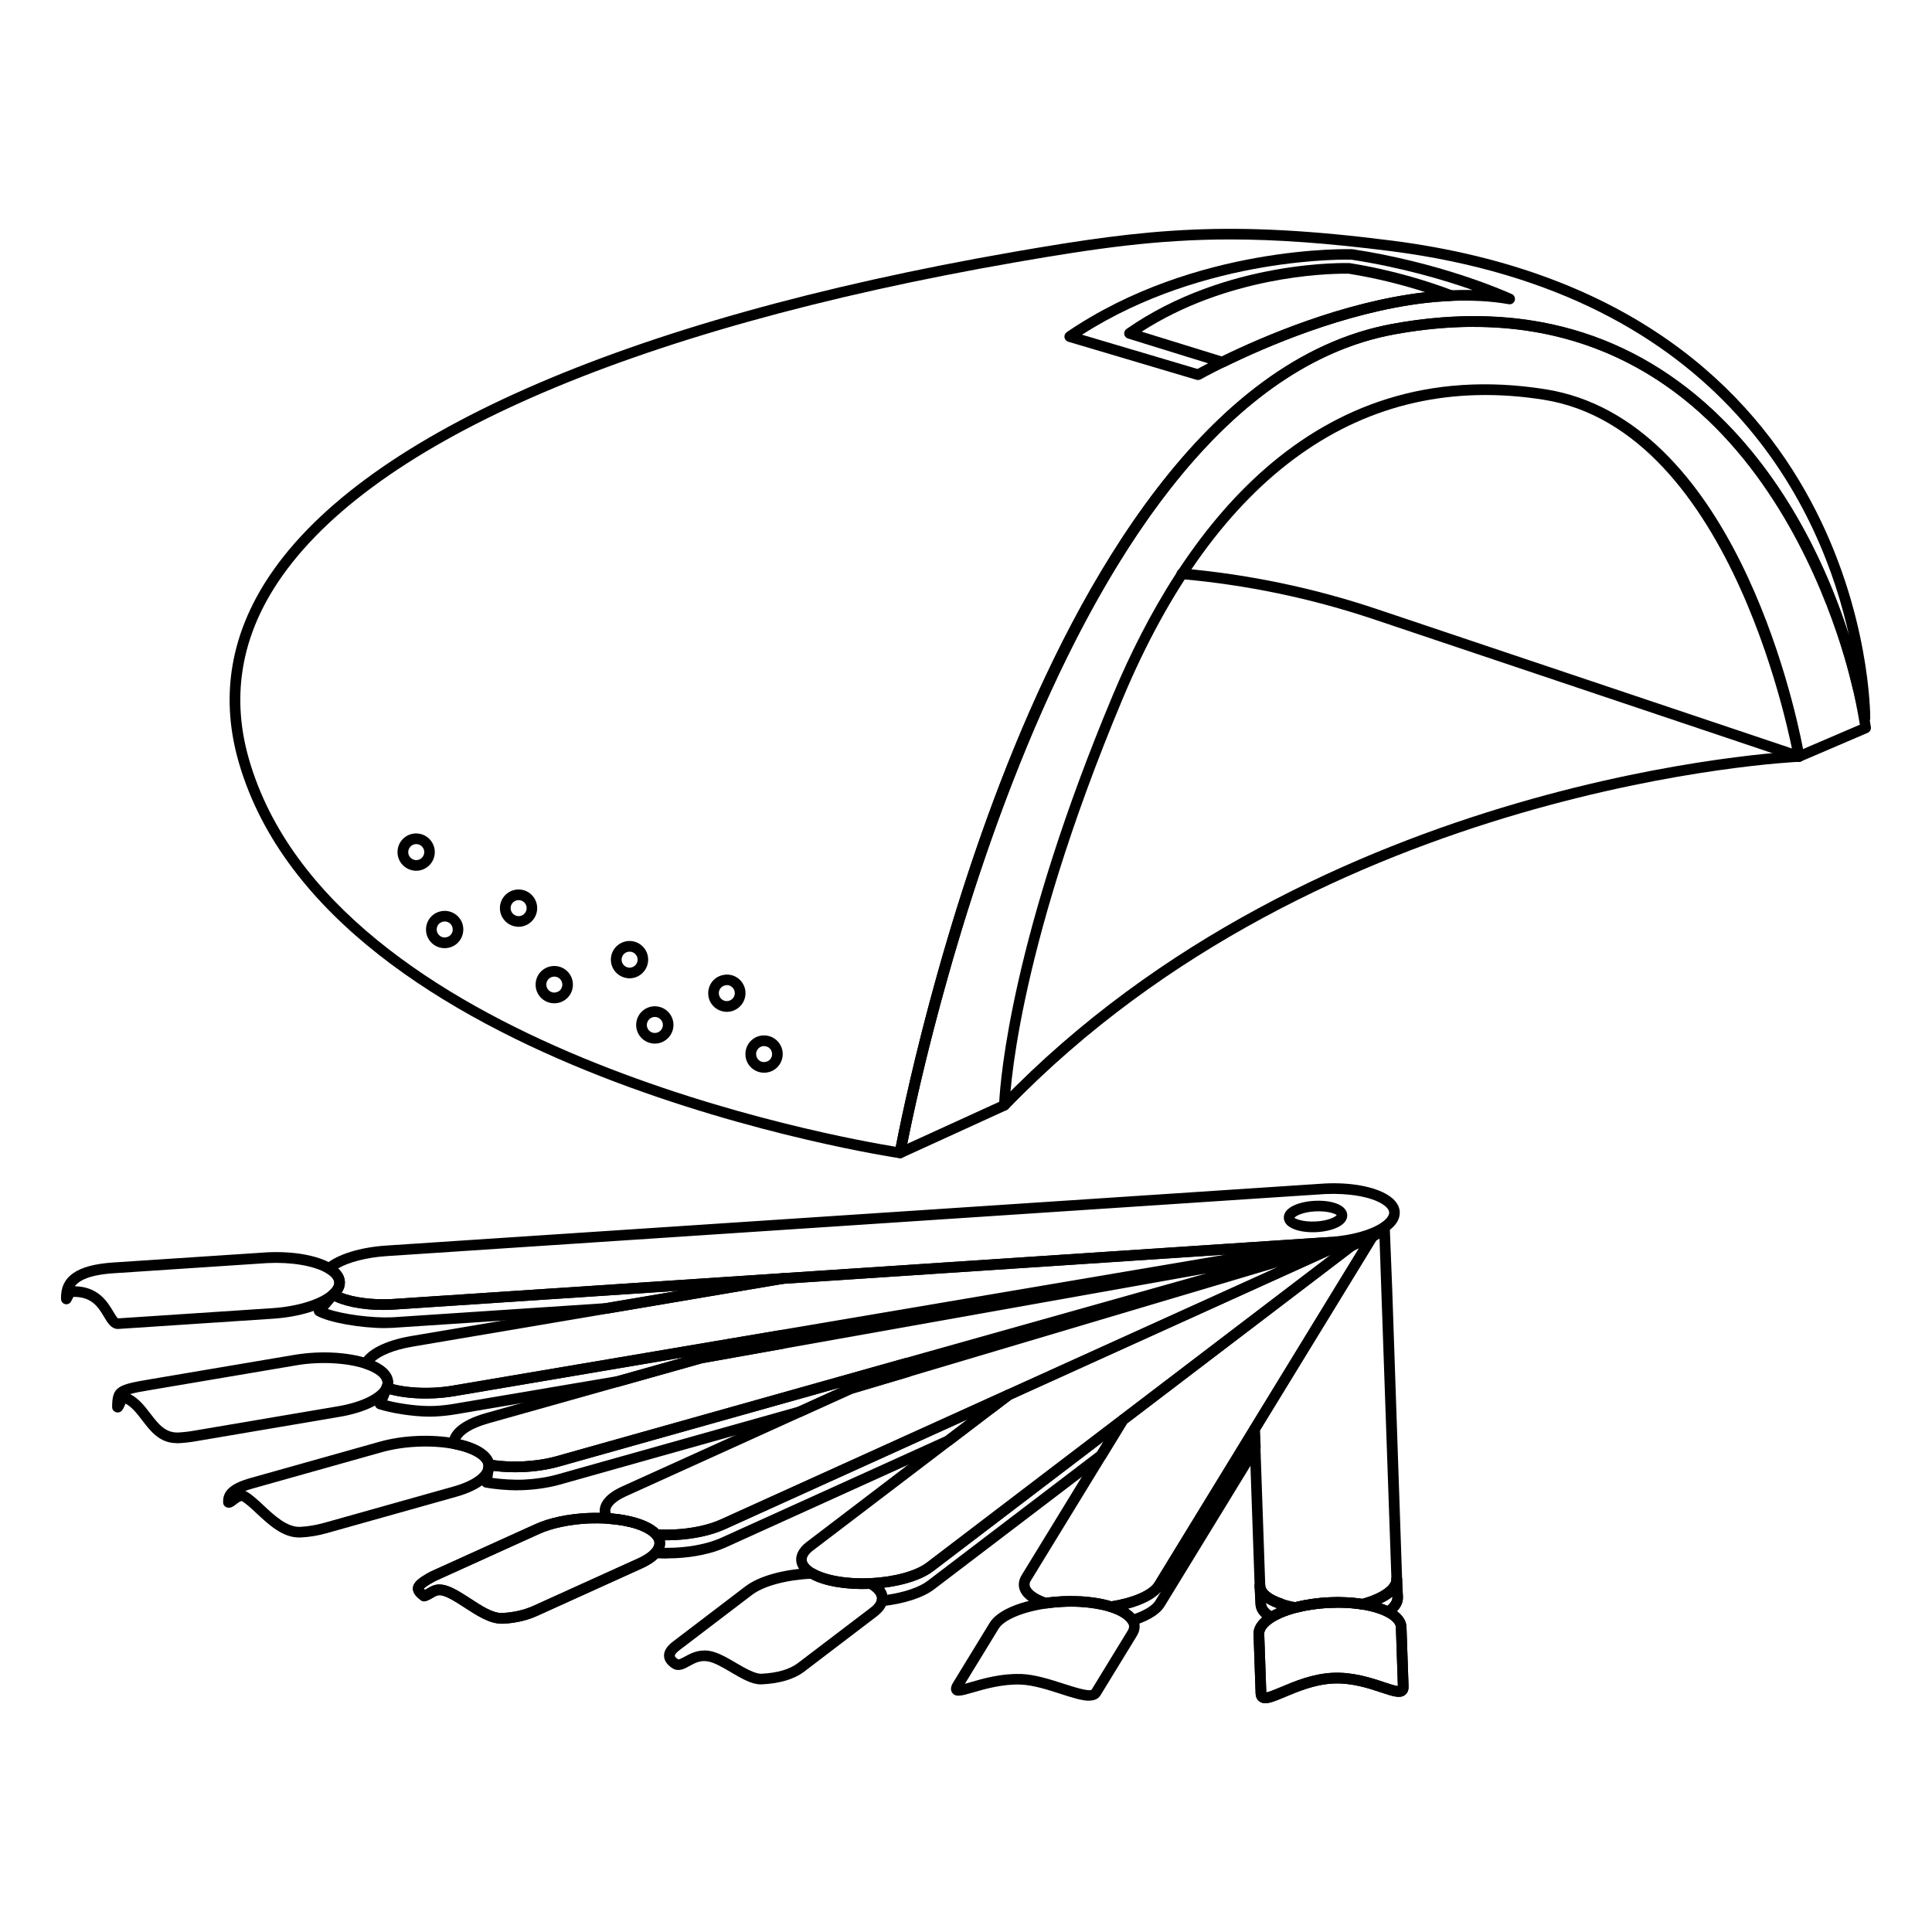 <?xml version="1.0" encoding="UTF-8"?> <svg xmlns="http://www.w3.org/2000/svg" xmlns:xlink="http://www.w3.org/1999/xlink" id="_Слой_1" data-name="Слой 1" viewBox="0 0 300 300"> <defs> <style> .cls-1 { fill: #5c5b61; } .cls-2 { clip-path: url(#clippath-2); } .cls-3 { isolation: isolate; } .cls-4 { fill: #115b6d; } .cls-5 { clip-path: url(#clippath-1); } .cls-6 { clip-path: url(#clippath-4); } .cls-7 { fill: #7a7981; } .cls-8 { fill: #a09fa9; } .cls-9 { clip-path: url(#clippath); } .cls-10 { fill: none; } .cls-11 { clip-path: url(#clippath-3); } .cls-12 { fill: #919099; } .cls-13 { fill: #bebdc9; } </style> <clipPath id="clippath"> <path class="cls-10" d="m52.85,201.73s0-.11,0-.16c-.04-.89-.09-1.78-.13-2.66,0,.06.02.12.02.18l.14,2.83c0-.06,0-.12-.02-.18Z"></path> </clipPath> <clipPath id="clippath-1"> <path class="cls-10" d="m214.34,191.21l.14,2.83s-.01.07-.02.1l-.14-2.83s.02-.07.02-.1Z"></path> </clipPath> <clipPath id="clippath-2"> <path class="cls-10" d="m59.84,216.24s0-.11,0-.16c-.04-.89-.09-1.78-.13-2.66.34.4.51.81.53,1.22l.14,2.83c-.02-.41-.19-.82-.53-1.22Z"></path> </clipPath> <clipPath id="clippath-3"> <path d="m197.38,251.97c-.14,0-.29-.04-.42-.11-1.61-.95-1.98-2.03-2.01-2.76l-.14-2.76s0-.05,0-.07c-.02-.45.34-.84.79-.86.53-.02.84.33.86.78v.04c.05.72,1.04,1.47,2.66,2.01.43.15.67.62.52,1.05-.15.43-.61.67-1.05.52-.78-.26-1.45-.57-2-.93v.13c.03.63.76,1.15,1.2,1.41.39.23.53.74.29,1.13-.15.26-.43.41-.71.41Z"></path> </clipPath> <clipPath id="clippath-4"> <path d="m215.61,251.08c-.26,0-.51-.12-.67-.34-.27-.37-.18-.89.19-1.15.71-.51,1.09-1.05,1.08-1.51v-.16c-1.01.8-2.49,1.48-4.38,1.99-.44.12-.9-.14-1.02-.58-.12-.44.14-.9.58-1.02,3.25-.89,4.7-2.21,4.67-3.07-.02-.45.34-.84.79-.86.52.03.84.33.86.78l.14,2.83c.03.74-.26,1.83-1.76,2.92-.15.1-.32.16-.48.16Z"></path> </clipPath> </defs> <path d="m155.96,172.44c-.21,0-.41-.08-.57-.23-.33-.32-.34-.84-.02-1.17,49.25-50.99,123.21-54.38,123.95-54.4.45.02.84.34.86.79.02.46-.34.84-.79.86-.74.03-74.04,3.4-122.82,53.9-.16.17-.38.25-.59.25Z"></path> <path d="m279.34,118.29c-.09,0-.18-.01-.26-.04l-65.77-22.09c-9.66-3.24-19.71-5.34-29.87-6.24-.46-.04-.79-.44-.75-.9.04-.46.47-.78.9-.75,10.28.91,20.46,3.03,30.25,6.32l65.77,22.09c.43.15.67.61.52,1.05-.12.35-.44.56-.78.56Z"></path> <path d="m139.76,179.84c-.18,0-.36-.06-.51-.17-.24-.19-.36-.5-.31-.8.05-.3,5.43-29.86,17.53-60.28,11.22-28.2,30.68-62.95,59.7-68.29,16.8-3.09,31.58-.2,43.94,8.58,18.26,12.97,27.67,36.41,30.4,54.02.06.37-.15.74-.49.89l-10.36,4.44c-.23.1-.5.09-.72-.03-.22-.12-.38-.34-.42-.59-.09-.51-9.02-50.82-38.83-55.54-28.16-4.47-50.76,11.6-65.37,46.45-17.01,40.57-17.54,62.9-17.55,63.12,0,.32-.19.61-.48.74l-16.2,7.4c-.11.05-.23.07-.34.07ZM228.8,50.76c-3.97,0-8.08.39-12.32,1.17-50.82,9.35-72.84,111.72-75.6,125.68l14.28-6.52c.19-3.63,1.95-25.74,17.66-63.21,10.42-24.85,30.53-53.25,67.15-47.44,28.92,4.59,38.56,48.35,40.01,55.87l8.82-3.78c-2.8-17.2-12-39.78-29.62-52.29-8.87-6.3-19.05-9.47-30.37-9.47Z"></path> <path d="m112.86,157.12h-.06c-.77-.02-1.5-.34-2.03-.89-.54-.56-.82-1.29-.8-2.07.02-.77.33-1.49.89-2.03.56-.54,1.3-.79,2.07-.8,1.6.03,2.87,1.36,2.83,2.96h0c-.04,1.58-1.33,2.83-2.9,2.83Zm0-4.14c-.32,0-.62.12-.86.34-.24.23-.38.54-.38.87,0,.33.11.64.34.88.23.24.54.38.87.38h.03c.67,0,1.23-.54,1.24-1.22.01-.68-.53-1.25-1.22-1.27h-.03Zm2.07,1.29h.02-.02Z"></path> <path d="m86.07,155.79h-.07c-1.6-.03-2.87-1.36-2.83-2.96.02-.78.33-1.5.89-2.03.56-.54,1.3-.81,2.07-.8,1.6.03,2.87,1.36,2.83,2.96h0c-.02.78-.33,1.5-.89,2.03-.54.52-1.25.8-2,.8Zm0-4.14c-.32,0-.62.12-.86.34-.24.23-.37.54-.38.87-.01.68.53,1.25,1.22,1.27.32-.02.65-.11.89-.34.24-.23.37-.54.38-.87,0-.33-.12-.65-.35-.89-.23-.24-.54-.38-.87-.38h-.03Zm2.07,1.29h.02-.02Z"></path> <path d="m69.05,147.23h-.07c-1.6-.03-2.87-1.36-2.83-2.96.02-.77.33-1.5.89-2.03.56-.54,1.29-.8,2.07-.8.77.02,1.49.33,2.03.89.54.56.82,1.29.8,2.07-.02.77-.33,1.49-.89,2.03-.54.52-1.25.8-2,.8Zm0-4.14c-.32,0-.62.12-.86.34-.24.23-.37.54-.38.87,0,.33.11.65.35.89.23.24.54.38.87.38.33-.01.65-.11.89-.34.24-.23.38-.54.38-.87h0c0-.33-.11-.65-.34-.89-.23-.24-.54-.38-.87-.38h-.03Z"></path> <path d="m118.65,166.57h-.07c-.77-.02-1.49-.33-2.03-.89-.54-.56-.82-1.29-.8-2.07.03-1.6,1.36-2.88,2.96-2.83,1.6.04,2.87,1.36,2.83,2.96-.02.77-.33,1.49-.89,2.03-.54.52-1.25.8-2,.8Zm0-4.14c-.32,0-.63.12-.86.35-.24.23-.38.54-.38.87,0,.33.11.65.34.89.23.24.54.38.87.38.32-.02.65-.11.89-.34.24-.23.38-.54.38-.87h0c0-.33-.11-.65-.34-.89-.23-.24-.54-.37-.87-.38h-.03Z"></path> <path d="m101.68,162.05c-.13,0-.26,0-.39-.03-1.58-.21-2.7-1.67-2.48-3.25.1-.77.5-1.45,1.11-1.92.62-.47,1.37-.67,2.14-.57.77.1,1.45.5,1.92,1.11.47.61.67,1.38.57,2.14-.1.77-.5,1.45-1.11,1.92-.51.39-1.12.6-1.75.6Zm0-4.14c-.27,0-.53.09-.75.26-.26.2-.43.49-.48.82h0c-.09.68.39,1.31,1.07,1.4.32.03.66-.04.92-.25.26-.2.43-.49.48-.82.04-.33-.04-.66-.25-.92-.2-.26-.49-.43-.82-.48-.05,0-.11,0-.16,0Zm-2.05.97h.02-.02Z"></path> <path d="m64.63,135.21c-.13,0-.26,0-.39-.03-.77-.1-1.45-.5-1.92-1.11-.47-.61-.67-1.38-.57-2.14.1-.77.5-1.45,1.11-1.92.61-.47,1.37-.67,2.14-.57,1.58.21,2.7,1.67,2.49,3.25-.1.77-.5,1.45-1.11,1.92-.51.39-1.12.6-1.75.6Zm0-4.14c-.27,0-.53.09-.75.26-.26.2-.43.49-.48.82-.04.33.04.66.25.92.2.26.49.43.82.48.33.04.65-.04.92-.25.26-.2.43-.49.48-.82.09-.68-.39-1.31-1.07-1.4-.06,0-.11,0-.17,0Z"></path> <path d="m80.53,143.91c-.13,0-.26,0-.39-.03-.77-.1-1.45-.5-1.92-1.11-.47-.61-.67-1.38-.57-2.14.21-1.58,1.67-2.69,3.25-2.49,1.58.21,2.7,1.67,2.49,3.25-.1.77-.5,1.45-1.11,1.92-.51.39-1.12.6-1.75.6Zm0-4.14c-.61,0-1.15.46-1.23,1.08-.04.33.04.66.25.92.2.26.49.43.82.48.33.04.65-.04.92-.25.26-.2.43-.49.48-.82.09-.68-.39-1.31-1.07-1.4-.05,0-.11,0-.16,0Z"></path> <path d="m97.76,151.91c-.13,0-.26,0-.39-.03-.77-.1-1.45-.5-1.92-1.11-.47-.61-.67-1.38-.57-2.14.21-1.58,1.67-2.69,3.25-2.49.77.1,1.45.5,1.92,1.11.47.61.67,1.38.57,2.14-.1.77-.5,1.45-1.11,1.92-.51.39-1.12.6-1.75.6Zm0-4.14c-.61,0-1.15.46-1.23,1.08-.04.33.04.66.25.92.2.26.49.43.82.48.32.03.66-.04.92-.25.26-.2.43-.49.48-.82.04-.33-.04-.66-.25-.92-.2-.26-.49-.43-.82-.48-.05,0-.11,0-.16,0Z"></path> <path d="m186.04,59.01c-.08,0-.16-.01-.24-.03l-19.93-5.92c-.31-.09-.53-.35-.58-.67-.05-.31.09-.63.35-.81,19.99-13.64,44.1-12.89,44.34-12.89,13.29,2.02,22.97,6.16,24.77,6.97.38.17.58.6.46,1-.12.4-.52.65-.92.58-1.42-.25-2.87-.41-4.31-.49-1.6-.08-3.14-.09-4.59-.02-1.24.05-2.58.15-3.98.31l-.2.02c-12.43,1.48-24.78,6.85-31.03,9.92-.03.01-.06.03-.1.04-2.27,1.11-3.61,1.88-3.63,1.88-.13.07-.27.11-.41.11Zm-18-7.03l17.9,5.31c.54-.29,1.74-.94,3.49-1.8.03-.01.06-.03.09-.04,6.37-3.12,18.87-8.54,31.52-10.04l.2-.02c1.42-.16,2.8-.27,4.07-.32,1.07-.05,2.18-.06,3.34-.04-4.37-1.54-10.96-3.5-18.83-4.71-.15,0-22.56-.67-41.78,11.64Z"></path> <path d="m189.81,57.06c-.08,0-.18-.01-.26-.04l-14.41-4.46c-.3-.09-.52-.35-.57-.66-.05-.31.09-.62.34-.81,15.6-10.88,34.47-10.24,34.66-10.24,6.89,1.1,12.53,2.93,16.07,4.28.37.14.59.52.52.91-.06.39-.39.68-.79.69-1.23.04-2.57.15-3.97.31l-.2.02c-12.43,1.48-24.78,6.85-31.03,9.92-.11.05-.24.08-.36.08Zm-12.53-5.56l12.45,3.85c6.44-3.14,18.8-8.45,31.31-9.94l.2-.02s.08,0,.12-.01c-3.22-1.04-7.31-2.14-11.95-2.88,0,0-.18,0-.56,0-3.07,0-18.27.44-31.57,9Z"></path> <g class="cls-3"> <path class="cls-8" d="m205.1,184.35c-1.47.07-2.94.26-4.31.57l-.61.04c1.43-.34,3-.56,4.6-.64,1.18-.06,2.37-.04,3.53.07-1.05-.08-2.13-.09-3.21-.04Z"></path> <path class="cls-8" d="m204.78,184.32c-1.6.08-3.18.3-4.6.64l-.4.03c1.42-.34,3-.57,4.64-.65.19,0,.37-.02.56-.02-.07,0-.13,0-.2,0Z"></path> <path class="cls-13" d="m202.03,184.56c-.78.11-1.54.25-2.25.43h-.2c.77-.17,1.6-.32,2.46-.43Z"></path> <path class="cls-13" d="m205.39,184.41c-1.26.06-2.53.21-3.75.45l-.85.06c1.36-.3,2.83-.49,4.31-.57,1.08-.05,2.17-.04,3.21.04.95.07,1.86.2,2.71.38-1.7-.33-3.66-.45-5.64-.36Z"></path> <path class="cls-13" d="m205.61,184.49c-.97.05-1.96.15-2.94.31l-1.03.07c1.22-.24,2.49-.39,3.75-.45,1.98-.09,3.94.03,5.64.36.86.17,1.66.39,2.36.66-2.02-.73-4.83-1.08-7.78-.94Z"></path> <g class="cls-3"> <g class="cls-9"> <g class="cls-3"> <path class="cls-12" d="m52.73,199.08l.14,2.83c0-.06,0-.12-.02-.18l-.14-2.83c0,.06.02.12.02.18h0Z"></path> </g> </g> </g> <path d="m59.49,203.41c-3.3,0-6.3-.6-8.18-1.66-.23-.13-.39-.37-.41-.63-.03-.27.07-.53.27-.71.38-.34.82-.85.73-1.38-.07-.45-.51-.93-1.23-1.36-.23-.14-.38-.37-.4-.64-.02-.27.08-.53.29-.7,1.84-1.56,5.35-2.65,9.39-2.92l145.78-9.64c4.02-.2,7.69.48,9.79,1.8,1.06.67,1.67,1.46,1.81,2.37.12.82-.09,2.05-1.84,3.27-1.95,1.35-5.17,2.27-8.84,2.53l-145.83,9.64c-.45.02-.89.03-1.33.03Zm-6.43-2.67c1.92.75,4.76,1.12,7.68.98l.49-.03,145.31-9.62c3.33-.23,6.32-1.06,8-2.23.48-.33,1.26-.99,1.16-1.66-.08-.51-.62-.95-1.06-1.22-1.8-1.13-5.18-1.71-8.84-1.55l-5.97.39-139.79,9.25c-3.06.2-5.82.91-7.55,1.91.58.54.93,1.14,1.03,1.8.08.51.03,1.2-.48,1.97Zm150.77-9.4c-1.71,0-3.17-.4-3.91-1.07-.45-.41-.56-.86-.57-1.15-.06-1.67,2.46-2.55,4.83-2.66h0c1.94-.1,3.65.31,4.45,1.06.45.41.56.86.57,1.15.06,1.67-2.47,2.55-4.84,2.66-.18,0-.36.01-.54.01Zm.43-3.24c-2.03.1-3.15.76-3.26,1.01.13.12,1.25.66,3.29.56,2.03-.1,3.16-.76,3.27-1.01-.13-.12-1.26-.66-3.3-.56h0Z"></path> <g class="cls-3"> <g class="cls-5"> <g class="cls-3"> <path class="cls-7" d="m214.34,191.21l.14,2.83s-.01.07-.02.1l-.14-2.83s.02-.07.02-.1h0Z"></path> </g> </g> </g> <path class="cls-8" d="m214.34,191.21s-.01.07-.02.1l-.27.13c.1-.07.2-.15.29-.23Z"></path> <path d="m18.3,206.36c-1.03,0-1.59-.95-2.14-1.87-.86-1.45-1.84-3.1-4.66-3.11-.17.04-.16,0-.17,0,.13,0-.04.21-.14.41l-.15.29c-.17.33-.55.51-.91.43-.37-.08-.63-.4-.65-.77-.14-3.51,2.42-5.32,8.07-5.7l23.94-1.58c4.07-.2,7.81.47,10.02,1.78,1.19.71,1.87,1.56,2.02,2.53.11.7-.02,1.76-1.27,2.87-1.86,1.65-5.63,2.85-9.86,3.13l-23.88,1.58c-.08,0-.15.01-.22.01Zm-6.69-6.63c3.68.06,5.11,2.47,5.97,3.92.24.4.59.99.76,1.07.03,0,.04-.01.06-.01l.46-.03,23.43-1.55c3.82-.25,7.3-1.32,8.87-2.71.38-.34.82-.85.73-1.38-.07-.45-.51-.93-1.23-1.36-1.91-1.13-5.4-1.73-9.09-1.55l-.5.03-23.42,1.55c-3.75.25-5.36,1.11-6.04,2.03Z"></path> <polygon class="cls-1" points="214.97 190.57 215.11 193.4 215.35 200.13 215.21 197.3 214.97 190.57"></polygon> <g class="cls-3"> <g class="cls-2"> <g class="cls-3"> <path class="cls-12" d="m60.22,214.63l.14,2.83c-.02-.41-.19-.82-.53-1.22l-.14-2.83c.34.4.51.81.53,1.22h0Z"></path> </g> </g> </g> <path d="m66.09,217.16c-2.33,0-4.53-.3-6.3-.87-.23-.07-.41-.24-.51-.46-.1-.22-.09-.47,0-.68.13-.29.23-.68-.22-1.22-.46-.54-1.32-1.03-2.49-1.42-.23-.08-.41-.25-.5-.47-.09-.22-.08-.47.03-.69.89-1.77,3.78-3.22,7.74-3.89l57.61-9.76s.06,0,.08,0l84.96-5.62c.47-.03.82.29.88.73.05.44-.25.84-.68.91l-136.04,23.06c-1.04.18-2.12.29-3.22.35-.45.02-.9.03-1.34.03Zm-5.05-2.23c1.79.46,4.04.65,6.3.54,1.03-.05,2.05-.16,3.02-.33l120.08-20.35-68.77,4.55-57.57,9.76c-3.09.52-4.99,1.44-5.93,2.27.93.42,1.65.92,2.14,1.5.54.64.78,1.35.72,2.06Z"></path> <path d="m27.43,224.09c-2.65,0-4.08-1.88-5.35-3.54-.81-1.06-1.58-2.06-2.59-2.6-.05.11-.1.22-.13.3-.24.55-.43.99-.96,1.07-.27.05-.59-.07-.78-.28-.13-.15-.21-.35-.21-.55,0-3.22.94-3.48,5.91-4.32l22.33-3.78c1.07-.18,2.19-.3,3.32-.36,2.98-.15,5.95.2,8.14.92,1.47.49,2.56,1.14,3.22,1.92.77.91.93,1.97.47,2.99-.87,1.89-3.89,3.44-8.08,4.15l-22.34,3.79c-.93.16-1.83.26-2.67.3-.09,0-.19,0-.28,0Zm-7.22-7.62c1.36.7,2.28,1.91,3.18,3.08,1.22,1.6,2.28,2.93,4.24,2.89h0c.77-.04,1.6-.13,2.47-.28l22.34-3.79c4.03-.68,6.34-2.1,6.86-3.21.13-.29.23-.69-.22-1.22-.46-.54-1.32-1.03-2.49-1.42-2.01-.67-4.76-.97-7.53-.84-1.07.05-2.12.16-3.12.34l-22.33,3.78c-1.66.28-2.71.46-3.38.67Z"></path> <path d="m46.43,238.74c-2.57,0-4.69-1.98-6.58-3.74-.82-.77-1.6-1.49-2.27-1.9-.17-.1-.64.28-.9.47-.42.33-.91.7-1.48.49-.32-.11-.54-.4-.55-.73-.1-1.82,1.17-2.96,4.23-3.82l20.06-5.64c1.73-.49,3.72-.8,5.74-.89,2.1-.1,4.18.03,5.99.37,1.68.32,3.06.8,4.1,1.43,1.47.89,1.88,1.88,1.97,2.56.27,2.07-1.93,3.97-5.89,5.08l-20.07,5.64c-1.38.39-2.76.62-4.11.68h0c-.08,0-.16,0-.24,0Zm.2-.83h.02-.02Zm-8.56-6.39c.12.04.24.1.36.17.82.5,1.66,1.28,2.54,2.11,1.7,1.59,3.61,3.35,5.61,3.29,1.22-.06,2.48-.27,3.74-.62l20.07-5.64c3.39-.95,4.81-2.37,4.69-3.27-.06-.44-.48-.93-1.19-1.35-.86-.52-2.08-.94-3.55-1.22-1.69-.32-3.63-.44-5.61-.34-1.9.09-3.75.38-5.37.83l-20.06,5.64c-.49.14-.9.27-1.25.41Z"></path> <path d="m77.9,252.13c-1.9,0-3.85-1.27-5.73-2.49-1.19-.77-2.3-1.5-3.27-1.82-.78-.26-1.1-.07-1.69.28-.31.18-.66.39-1.1.52-.25.08-.53.03-.75-.13-.49-.38-1.31-1.01-1.24-1.91.07-.93,1-1.6,2.69-2.52l16.29-7.38c2.15-.98,5.04-1.59,8.13-1.74,1.09-.05,2.17-.04,3.21.03,1.82.12,3.5.43,4.88.89,1.48.5,2.56,1.14,3.22,1.92.63.74.86,1.58.67,2.43-.28,1.27-1.49,2.41-3.48,3.31l-16.24,7.36c-1.62.74-3.44,1.16-5.39,1.25-.07,0-.13,0-.2,0Zm-9.65-6.09c.34,0,.73.06,1.17.2,1.17.39,2.37,1.18,3.65,2,1.73,1.13,3.51,2.31,4.95,2.22h0c1.74-.08,3.35-.46,4.79-1.1l16.24-7.36c1.46-.66,2.38-1.45,2.55-2.17.08-.33-.03-.66-.31-1-.32-.38-1.01-.93-2.49-1.43-1.24-.41-2.79-.69-4.46-.8-.98-.06-2-.07-3.03-.03-2.84.14-5.59.72-7.53,1.6l-16.24,7.36c-1.32.72-1.67,1.06-1.77,1.19.08.01.1.05.22.15.12-.06.24-.13.37-.21.49-.29,1.07-.63,1.89-.63Z"></path> <path d="m79.98,228.61c-1.48,0-2.91-.12-4.22-.35-.35-.06-.63-.35-.67-.7-.06-.46-.47-.93-1.19-1.36-.86-.52-2.08-.94-3.55-1.22-.38-.07-.66-.39-.67-.78-.08-1.98,2-3.71,5.71-4.76h0l33.31-9.37,94.96-16.92c.44-.07.85.2.95.63.1.43-.16.86-.58.98l-117.19,32.96c-1.69.47-3.6.77-5.54.86-.44.02-.88.03-1.32.03Zm-3.42-1.9c1.44.21,3.04.29,4.66.21,1.81-.09,3.6-.36,5.17-.8l100.94-28.39-78.26,13.94-33.23,9.35c-2.64.75-3.93,1.71-4.35,2.49,1.31.31,2.41.73,3.27,1.25,1.06.64,1.57,1.34,1.81,1.93Z"></path> <path d="m103.41,239.18c-.52,0-1.03-.01-1.54-.04-.23-.01-.44-.12-.58-.29-.32-.38-1.01-.93-2.49-1.43-1.24-.41-2.79-.69-4.46-.8-.23-.02-.44-.13-.59-.31-.39-.49-.61-1.05-.63-1.63-.03-.84.38-2.47,3.44-3.85l35.28-15.98,74.47-22.17s.06-.02.09-.02l1.85-.33c.42-.07.81.17.93.57.12.4-.07.83-.45,1l-96.16,43.57c-2.08.94-4.86,1.54-7.83,1.68-.44.02-.88.03-1.32.03Zm-1.12-1.68c.78.03,1.57.03,2.36,0,2.73-.13,5.36-.69,7.23-1.54l86.54-39.21-66.02,19.64-35.17,15.94c-1.57.71-2.49,1.57-2.46,2.29,0,.12.03.25.09.37,1.66.14,3.19.43,4.46.86,1.3.44,2.3.99,2.97,1.65Z"></path> <path d="m133.93,246.74c-1.43,0-2.82-.11-4.09-.33-1.72-.3-3.13-.76-4.19-1.39-1.63-.96-2-2.04-2.02-2.78-.02-.69.24-1.74,1.63-2.8l28.09-21.4s.01-.01.02-.02l2.74-2.08h0c.05-.04.11-.08.17-.1l51.75-23.45c.06-.03.13-.05.2-.06l3.36-.6c.41-.07.81.17.93.56.13.39-.05.82-.43,1l-1.84.89-65.36,49.8c-2.01,1.52-5.62,2.54-9.65,2.73-.44.02-.88.03-1.32.03Zm23.09-29.42l-30.77,23.43c-.64.49-.99,1-.98,1.43.01.46.44.96,1.21,1.41.87.51,2.13.92,3.64,1.18,1.54.27,3.29.36,5.05.28,3.66-.18,7-1.09,8.73-2.4l62.8-47.85-49.68,22.51Z"></path> <path d="m172.5,250.32c-.08,0-.17-.01-.25-.04-1.28-.4-2.85-.66-4.54-.76-.89-.05-1.8-.05-2.71,0-.84.04-1.69.12-2.51.24-.13.01-.26,0-.38-.03-2.47-.81-3.86-2.09-3.91-3.6-.02-.52.13-1.04.44-1.54l15.02-24.54c.05-.09.12-.16.21-.23l35.44-27.01s.09-.06.14-.09l1.93-.93c.56-.17.96-.33,1.33-.51.33-.16.73-.09.98.18.25.27.29.68.1.99l-33.12,54.13c-1.06,1.73-4.07,3.12-8.06,3.73-.04,0-.08,0-.12,0Zm-6.21-2.48c.51,0,1.02.01,1.52.04,1.74.1,3.38.36,4.76.77,3.32-.53,5.94-1.67,6.71-2.93l31.77-51.93-.78.38-35.26,26.86-14.94,24.41c-.14.22-.2.42-.19.62.02.71,1.01,1.48,2.59,2.03.81-.11,1.64-.19,2.47-.23.45-.02.9-.03,1.36-.03Z"></path> <g> <path d="m197.38,251.97c-.14,0-.29-.04-.42-.11-1.61-.95-1.98-2.03-2.01-2.76l-.14-2.76s0-.05,0-.07c-.02-.45.34-.84.79-.86.53-.02.84.33.86.78v.04c.05.72,1.04,1.47,2.66,2.01.43.15.67.62.52,1.05-.15.43-.61.67-1.05.52-.78-.26-1.45-.57-2-.93v.13c.03.63.76,1.15,1.2,1.41.39.23.53.74.29,1.13-.15.26-.43.41-.71.41Z"></path> <g class="cls-11"> <g class="cls-3"> <path d="m199,252.69c-.09,0-.18-.01-.26-.04-2.39-.81-3.73-2.07-3.78-3.55l-.14-2.76s0-.05,0-.07c-.02-.45.34-.84.79-.86.53-.02.84.33.86.78v.04c.05.72,1.04,1.47,2.66,2.01.32.11.54.4.56.74l.14,2.83c.01.27-.11.54-.33.7-.15.11-.32.17-.5.17Zm-2.4-3.8v.13c.03.54.57,1.1,1.51,1.58l-.05-.98c-.56-.22-1.04-.46-1.46-.73Z"></path> </g> </g> </g> <g> <path d="m215.61,251.08c-.26,0-.51-.12-.67-.34-.27-.37-.18-.89.19-1.15.71-.51,1.09-1.05,1.08-1.51v-.16c-1.01.8-2.49,1.48-4.38,1.99-.44.12-.9-.14-1.02-.58-.12-.44.14-.9.58-1.02,3.25-.89,4.7-2.21,4.67-3.07-.02-.45.34-.84.79-.86.52.03.84.33.86.78l.14,2.83c.03.74-.26,1.83-1.76,2.92-.15.1-.32.16-.48.16Z"></path> <g class="cls-6"> <g class="cls-3"> <path d="m211.75,252.77c-.17,0-.34-.05-.49-.16-.2-.15-.33-.38-.34-.63l-.14-2.83c-.02-.39.23-.74.61-.84,3.25-.89,4.7-2.21,4.67-3.07-.02-.45.34-.84.79-.86.52.03.84.33.86.78l.14,2.83c.07,1.98-2.08,3.7-5.89,4.74-.07.02-.15.03-.22.03Zm.72-3.04l.05,1.12c2.56-.87,3.71-2,3.68-2.77v-.16c-.89.7-2.15,1.32-3.74,1.81Z"></path> </g> </g> </g> <path d="m196.46,264.47c-.31,0-.59-.07-.84-.23-.28-.18-.62-.54-.65-1.27l-.32-9.22c-.07-2.03,2.29-3.88,6.32-4.93,1.64-.43,3.5-.7,5.36-.79,1.88-.09,3.74,0,5.41.28,4.1.67,6.59,2.29,6.66,4.33l.32,9.22c.03.74-.29,1.13-.55,1.33-.78.59-1.89.22-3.72-.39-1.93-.64-4.56-1.52-7.45-1.38l-.04-.82.04.82c-2.84.14-5.5,1.26-7.45,2.08-1.36.57-2.33.98-3.09.98Zm11.24-14.83c-.43,0-.85.01-1.28.03-1.76.09-3.5.34-5.03.74-3.54.93-5.11,2.35-5.08,3.28l.32,9.11c.47-.08,1.46-.5,2.28-.84,2.06-.87,4.87-2.06,8.01-2.21h0c3.14-.15,5.99.78,8.05,1.47.75.25,1.65.55,2.09.59l-.31-9.13c-.03-.92-1.7-2.17-5.27-2.76-1.18-.19-2.46-.29-3.78-.29Z"></path> <path d="m201.18,250.44s-.1,0-.14-.01c-.9-.16-1.72-.36-2.44-.61-2.38-.81-3.73-2.07-3.78-3.55l-.85-24.3c0-.16.04-.32.12-.46l18.3-29.91c.08-.13.2-.24.33-.31.31-.16.59-.33.84-.51l.14-.07c.03-.05.07-.09.11-.13.2-.17.39-.36.54-.54.22-.26.58-.36.9-.24.32.11.54.41.55.75l.38,9.54s0,0,0,.01l1.54,45.09c.07,1.96-2.08,3.68-5.89,4.72-.11.03-.24.04-.35.02-1.56-.25-3.31-.34-5.06-.26-1.76.09-3.5.34-5.03.74-.07.02-.14.03-.21.03Zm-5.55-28.29l.84,24.06c.02.73,1.02,1.49,2.66,2.05.59.2,1.27.38,2.02.51,1.6-.4,3.39-.66,5.19-.75,1.81-.09,3.61,0,5.22.25,3.14-.89,4.53-2.18,4.5-3.02l-1.85-52.92c-.15.1-.33.21-.53.32l-18.05,29.5Z"></path> <path d="m118.12,261.55c-1.43,0-2.98-.92-4.63-1.89-1.26-.74-2.56-1.51-3.59-1.68-1.16-.21-2,.26-2.82.71-.81.45-1.74.96-2.69.34-.82-.53-1.25-1.17-1.28-1.88-.03-.78.42-1.52,1.39-2.25l11.26-8.58c2.07-1.57,5.82-2.63,10.04-2.83.17-.01.53.02.67.1.88.52,2.14.93,3.65,1.19,1.53.27,3.27.37,5.04.28.15-.02.31.03.45.1,1.73.98,2.16,2.09,2.21,2.86.05.73-.2,1.84-1.67,2.96l-11.26,8.58c-1.55,1.18-3.77,1.85-6.62,1.99h0c-.05,0-.1,0-.15,0Zm.11-.83h.02-.02Zm-8.88-4.44c.26,0,.54.02.83.07,1.33.23,2.76,1.07,4.15,1.89,1.42.84,2.94,1.67,3.86,1.66h0c2.51-.12,4.42-.68,5.7-1.65l11.27-8.58c.69-.53,1.05-1.07,1.02-1.53-.03-.47-.45-.96-1.18-1.41-1.81.07-3.58-.04-5.15-.31-1.61-.27-2.95-.7-3.98-1.27-3.82.19-7.31,1.14-9.09,2.5l-11.26,8.58c-.73.55-.74.85-.74.88,0,.1.14.31.53.55.11.06.6-.19.99-.4.76-.42,1.76-.97,3.06-.97Zm16.49-11.97v.32s.07-.09.07-.09l-.07-.23Z"></path> <path class="cls-4" d="m217.57,252.66l.14,2.83-.14-2.83Z"></path> <path d="m169.14,264.09c-1.15,0-2.68-.49-4.44-1.06-2.01-.65-4.29-1.38-6.22-1.45h0c-2.8-.1-5.55.69-7.37,1.22-1.79.52-2.69.78-3.23.08-.48-.63-.02-1.39.16-1.67l5.63-9.21c1.11-1.82,4.32-3.28,8.58-3.89.87-.13,1.77-.21,2.67-.25.96-.05,1.93-.04,2.87,0,1.82.1,3.53.39,4.94.83,2.19.69,3.6,1.72,4.07,2.96.29.78.2,1.61-.28,2.38l-5.63,9.2c-.37.6-.98.84-1.77.84Zm-10.6-4.16c2.15.08,4.55.85,6.66,1.53,1.54.49,3.86,1.24,4.3.92l5.62-9.19c.27-.45.21-.75.14-.94-.27-.72-1.4-1.46-3.01-1.97-1.28-.4-2.85-.66-4.54-.76-.89-.05-1.8-.05-2.71,0-.84.04-1.69.12-2.51.24-3.61.52-6.59,1.77-7.41,3.12l-5.25,8.58c.26-.07.54-.16.81-.23,1.92-.56,4.8-1.4,7.89-1.29h0Z"></path> <path d="m59.87,206.23c-3.89,0-8.83-.87-10.72-1.94-.21-.12-.36-.33-.41-.57s.02-.49.18-.68l2.16-2.55c.26-.3.7-.38,1.04-.19,1.85,1.04,5.16,1.58,8.62,1.42l.49-.03,60.31-3.99c.47-.05.82.29.88.73.05.44-.25.84-.68.91l-27.46,4.65-33.31,2.2h0c-.35.02-.72.03-1.09.03Zm1.05-.85h.02-.02Zm-10.02-2.12c2.34.82,6.86,1.43,9.98,1.29l.48-.03,32.72-2.17,11.37-1.93-44.62,2.95c-3.48.18-6.73-.32-8.9-1.32l-1.02,1.2Z"></path> <path d="m66.75,219.98c-2.72,0-6.07-.57-7.98-1.18-.22-.07-.4-.23-.5-.44-.1-.21-.1-.45-.02-.66l1.02-2.5c.16-.4.61-.6,1.02-.48,1.89.61,4.46.88,7.05.76,1.03-.05,2.05-.16,3.02-.33l51-8.64c.43-.07.85.2.95.63.07.3-.04.6-.26.8.17.12.29.3.33.52.08.45-.22.88-.67.96h0s-12.65,2.26-12.65,2.26l-12.86,3.62s-.06.01-.09.02l-25.33,4.29c-1.04.18-2.12.29-3.22.35-.26.01-.54.02-.82.02Zm-6.61-2.51c2.03.52,5.09.95,7.35.84,1.03-.05,2.05-.16,3.02-.33l25.29-4.29,10.49-2.95-35.65,6.04c-1.04.18-2.12.29-3.22.35-2.51.12-4.92-.1-6.9-.62l-.39.96Zm35.85-2.97h.02-.02Z"></path> <g> <path d="m132.16,216.43c-.36,0-.69-.23-.79-.59-.02-.08-.03-.16-.03-.24,0-.36.23-.69.59-.79l8.74-2.6c.44-.13.9.12,1.03.56.02.08.03.16.03.24,0,.36-.23.69-.59.79l-8.74,2.6c-.08.02-.16.03-.24.03Z"></path> <path d="m80.41,231.42c-1.8,0-3.74-.2-5.02-.43-.44-.08-.73-.48-.67-.92l.37-2.74c.03-.22.15-.42.33-.56.18-.13.41-.18.63-.15,1.57.28,3.35.38,5.17.3,1.81-.09,3.6-.36,5.17-.8l54.22-15.25c.42-.12.85.11,1,.51.15.41-.04.86-.44,1.03l-8.67,3.93h0l-8,3.62-37.52,10.56c-1.68.47-3.6.77-5.54.86-.33.02-.68.02-1.03.02Zm-3.95-1.93c1.41.2,3.28.33,4.9.26,1.82-.09,3.61-.36,5.17-.8l37.4-10.52,6.64-3.01-43.74,12.3c-1.69.47-3.6.77-5.54.86-1.61.08-3.22.01-4.68-.19l-.15,1.1Zm55.69-13.89h.02-.02Z"></path> </g> <g> <path d="m153.87,219.51c-.25,0-.5-.11-.66-.33-.11-.15-.17-.33-.17-.5,0-.25.11-.5.33-.66l2.74-2.08c.36-.28.88-.21,1.16.16.11.15.17.33.17.5,0,.25-.11.5-.33.66l-2.74,2.08c-.15.11-.32.17-.5.17Z"></path> <path d="m103.55,242.01c-.52,0-1.04-.02-1.55-.05-.46-.03-.8-.42-.78-.87.03-.46.41-.82.87-.78.87.05,1.78.05,2.69.01,2.73-.13,5.36-.69,7.22-1.54l34.8-15.77,3.49-2.65-37.74,17.1c-2.08.94-4.86,1.54-7.83,1.68-.95.05-1.91.04-2.86-.01-.46-.03-.8-.42-.78-.87.03-.45.39-.82.87-.78.89.05,1.79.05,2.69.01,2.73-.13,5.36-.69,7.23-1.54l44.39-20.11c.38-.17.84-.03,1.05.33.21.36.12.83-.21,1.08l-9.36,7.13c-.05.04-.1.07-.16.09l-34.88,15.81c-2.07.94-4.85,1.54-7.83,1.68-.44.02-.89.03-1.32.03Z"></path> </g> <path d="m136.96,249.41c-.23,0-.46-.1-.62-.28-.18-.2-.25-.47-.19-.73.18-.8-.77-1.46-1.34-1.79-.26-.15-.42-.42-.42-.72,0-.44.35-.81.79-.83,3.66-.18,7-1.09,8.72-2.4l29.98-22.84c.32-.24.76-.22,1.05.04.3.27.36.71.15,1.04l-3.36,5.5c-.05.09-.12.16-.2.23l-26.48,20.17c-1.7,1.29-4.62,2.23-7.99,2.6-.03,0-.06,0-.09,0Zm.3-2.87c.28.38.44.76.51,1.1,2.67-.39,4.97-1.17,6.27-2.16l26.35-20.08.98-1.6-26.47,20.17s0,0,0,0c-1.67,1.26-4.44,2.17-7.64,2.56Zm7.14-3.22h.02-.02Z"></path> <path d="m77.9,252.13c-1.9,0-3.85-1.27-5.73-2.49-1.19-.77-2.3-1.5-3.27-1.82-.78-.26-1.1-.07-1.69.28-.31.18-.66.39-1.1.52-.25.08-.53.03-.75-.13-.49-.38-1.31-1.01-1.24-1.91.07-.93,1-1.6,2.69-2.52l16.29-7.38c2.15-.98,5.04-1.59,8.13-1.74,1.09-.05,2.17-.04,3.21.03,1.82.12,3.5.43,4.88.89,1.48.5,2.56,1.14,3.22,1.92.63.74.86,1.58.67,2.43-.28,1.27-1.49,2.41-3.48,3.31l-16.24,7.36c-1.62.74-3.44,1.16-5.39,1.25-.07,0-.13,0-.2,0Zm-9.65-6.09c.34,0,.73.06,1.17.2,1.17.39,2.37,1.18,3.65,2,1.73,1.13,3.51,2.31,4.95,2.22h0c1.74-.08,3.35-.46,4.79-1.1l16.24-7.36c1.46-.66,2.38-1.45,2.55-2.17.08-.33-.03-.66-.31-1-.32-.38-1.01-.93-2.49-1.43-1.24-.41-2.79-.69-4.46-.8-.98-.06-2-.07-3.03-.03-2.84.14-5.59.72-7.53,1.6l-16.24,7.36c-1.32.72-1.67,1.06-1.77,1.19.08.01.1.05.22.15.12-.06.24-.13.37-.21.49-.29,1.07-.63,1.89-.63Z"></path> <path d="m175.83,252.42c-.28,0-.55-.14-.7-.39-.42-.67-1.44-1.29-2.88-1.74-.37-.11-.61-.47-.57-.85.03-.38.32-.69.7-.75,3.4-.52,6.11-1.68,6.89-2.95l14.82-24.22c.19-.31.56-.46.91-.37.35.09.6.4.62.76l.14,2.83c0,.17-.03.33-.12.47l-14.82,24.22c-.93,1.51-3.09,2.45-4.74,2.97-.08.03-.16.04-.25.04Zm-.69-2.62c.39.26.72.53.99.83,1.65-.58,2.83-1.32,3.28-2.07l.88-1.44c-.98,1.11-2.79,2.05-5.15,2.68Zm4.84-3.64h.02-.02Z"></path> <path d="m196.46,264.47c-.31,0-.59-.07-.84-.23-.28-.18-.62-.54-.65-1.27l-.32-9.22c-.07-2.03,2.29-3.88,6.32-4.93,1.64-.43,3.5-.7,5.36-.79,1.88-.09,3.74,0,5.41.28,4.1.67,6.59,2.29,6.66,4.33l.32,9.22c.03.74-.29,1.13-.55,1.33-.78.59-1.89.22-3.72-.39-1.93-.64-4.56-1.52-7.45-1.38l-.04-.82.04.82c-2.84.14-5.5,1.26-7.45,2.08-1.36.57-2.33.98-3.09.98Zm11.24-14.83c-.43,0-.85.01-1.28.03-1.76.09-3.5.34-5.03.74-3.54.93-5.11,2.35-5.08,3.28l.32,9.11c.47-.08,1.46-.5,2.28-.84,2.06-.87,4.87-2.06,8.01-2.21h0c3.14-.15,5.99.78,8.05,1.47.75.25,1.65.55,2.09.59l-.31-9.13c-.03-.92-1.7-2.17-5.27-2.76-1.18-.19-2.46-.29-3.78-.29Z"></path> </g> <path d="m139.76,179.84s-.08,0-.12,0c-.88-.13-88.67-13.31-102.57-61.48-2.8-9.7-1.44-19.06,4.04-27.82,14.14-22.6,55.48-40.87,116.41-51.45,20.77-3.61,33.32-4.96,58.6-1.73,74.36,9.51,74.3,73.5,74.29,74.15,0,.43-.34.78-.76.81-.45.03-.81-.26-.88-.68,0-.02-.39-2.22-1.33-5.7-2.61-10.74-18.3-63.72-70.96-54.01l-.15-.81.15.81c-54.27,9.99-75.69,126.07-75.9,127.24-.07.4-.42.68-.81.68Zm51.27-142.66c-11.18,0-20.69,1.35-33.23,3.53-60.46,10.5-101.41,28.51-115.29,50.7-5.22,8.34-6.51,17.25-3.85,26.48,12.91,44.76,91.69,58.76,100.44,60.18.94-4.92,6.39-31.85,17.38-59.49,11.22-28.2,30.68-62.95,59.7-68.29,20.33-3.74,37.54,1.2,51.17,14.67,10.74,10.62,16.65,23.98,19.77,33.75-4.17-18.96-18.94-53.04-71.21-59.72-9.81-1.25-17.69-1.81-24.88-1.81Z"></path> </svg> 